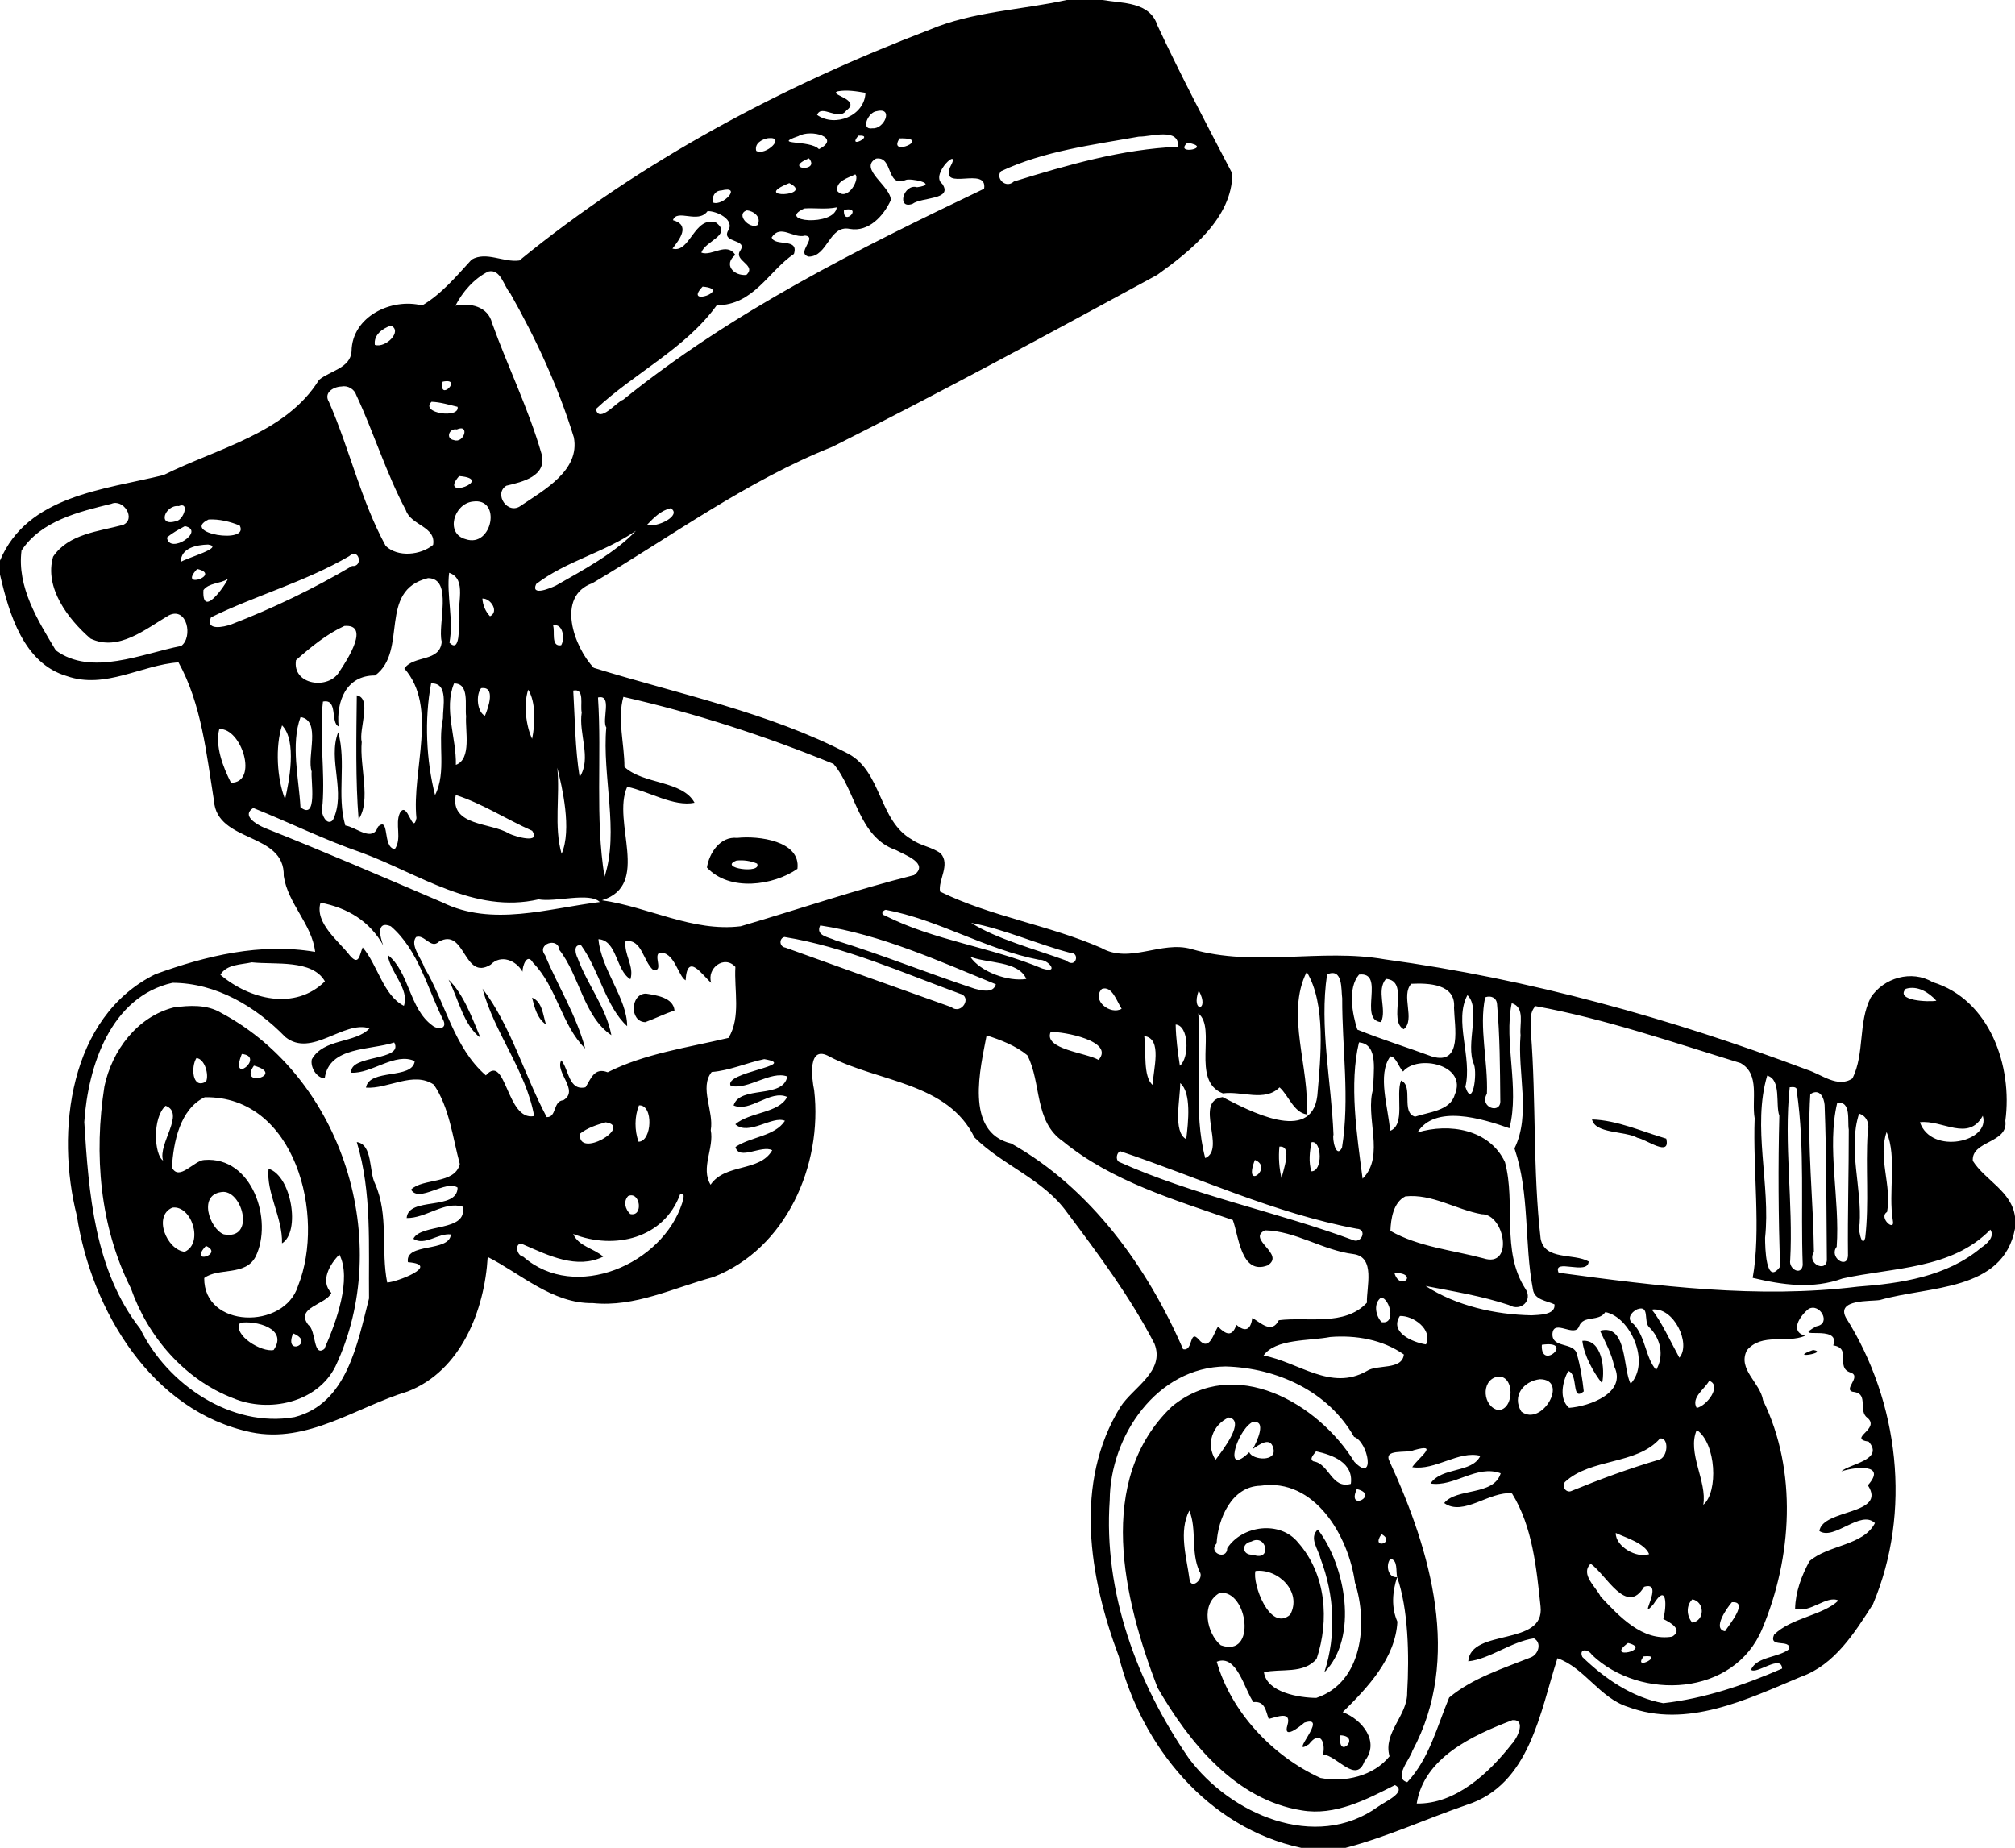 <svg xmlns="http://www.w3.org/2000/svg" height="1092" width="893pt" viewBox="0 0 893 819"><path d="M472.74 0h15.87c8.83 1.55 20.91.67 24.33 11.25 10.38 22.26 21.86 44.01 33.21 65.72-.08 19.63-18.48 34.23-33.33 44.88-47.67 25.88-95.4 51.8-143.84 76.14-38.15 15.21-71.32 39.67-106.4 60.47-16.45 5.86-8.06 28.55.57 37.53 37.74 11.73 77.31 19.61 112.75 38.05 14.94 7.97 13.5 29.69 28.15 38.01 3.9 2.84 8.99 3.3 12.82 6.18 4.47 4.94-1.26 12.01-.25 16.94 22.62 11.1 48.23 14.84 71.36 24.93 12.79 7.27 26.63-3.33 40.05.53 28.06 8.19 57.34-.45 85.73 4.57 64.07 8.7 126.7 26.22 187.14 48.93 6.36 2 13.58 8.28 20.08 3.81 5.48-11.1 2.42-24.59 8.05-35.76 5.75-8.83 18.18-12.45 27.46-6.89 25.34 7.73 35.53 37.29 32.22 61.49 1.45 10.01-15.13 8.67-14.41 17.73 5.48 8.65 17.21 13.46 18.7 24.74v5.29c-5.35 28.01-38.16 25.35-59.91 31.65-4.02.67-19.38-.49-15.05 7.78 23.58 37.33 29.28 86.15 12 127.06-8.12 12.61-16.98 26.88-31.88 32.13-23.97 10.03-50.57 23.13-76.73 13.35-12.47-3.96-19.23-17.38-31.21-21.56-7.72 23.82-12.2 56.04-40.25 65.01-17.96 6.18-35.34 14.22-53.72 19.04h-19.52c-41.51-8.89-70.83-45.01-80.9-84.85-13.16-35.05-20.04-77 .71-110.59 5.56-8.63 19.92-15.76 15.08-28.02-10.75-20.74-24.82-39.66-38.83-58.31-10.53-14.64-28.41-20.7-40.93-33.11-11.94-24.44-42.6-24.53-64.18-35.79-9.91-5.7-7.96 9.63-6.86 14.91 3.82 33.17-12.41 70.27-44.78 82.81-17.5 4.7-34.71 13.43-53.29 11.5-17.89.34-32.24-13.23-46.61-20.45-1.39 23.6-11.83 50.49-35.45 59.61-22.73 6.9-44.37 23.19-69.33 18.1-44.18-9.23-70.82-54.1-77.28-95.9-9.51-37.3-3.42-88.26 34.76-107.13 22.55-8.23 46.68-14.01 70.82-9.9-1.36-12.23-12.1-21.32-13.92-33.64.58-19.55-29.53-14.5-30.91-33.31-3.32-20.67-5.49-42.88-15.73-61.37-16.21 1.08-32.41 12.05-49.44 6.1C10.44 294.05 4.04 272.02 0 254.67v-6.21c12.14-28.87 46.08-31.4 72.49-37.9 23.83-11.92 54.25-18.51 68.89-42.18 4.79-4.04 13.92-5.15 14.42-12.68.19-15.4 17.68-23.78 31.29-20.31 8.66-5.1 15.21-13.03 21.93-20.34 6.52-3.78 14.11 1.38 21.14.41 54.1-44.26 116.8-77.43 181.93-102.33C431.17 5.05 452.6 4.45 472.74 0M371.31 40.47c-4.63 1.43 10.65 3.52 3.82 8.45-3.52 5.06-11.04-3-13.02 2.02 7.96 5.63 21.05.44 21.45-9.8-4.03-.68-8.2-1.4-12.25-.67m17.26 8.81c-3.73.26-7.47 8.49-1.88 7.59 5.18.44 9.5-9.47 1.88-7.59m-34.79 11.07c-12.13 4.19 5.2 1.48 9.14 5.76 10.09-5.09-3.37-9.07-9.14-5.76m26.62-.21c-5.36 6.43 7.92-.55 0 0m124.34.42c-20.64 3.71-41.9 6.31-61.09 15.31-2.68 2.88 1.97 7.99 5.69 4.57 23.67-7.3 47.8-14.33 72.72-15.39.71-8.77-12.34-4.32-17.32-4.49m-164.38.7c-2.73.47-6.06 2.31-5.23 5.59 3.99 2.51 13.53-6.47 5.23-5.59m58.31.08c-5.75 8.82 15.26-.36 0 0m127.57 1.91c-6.42 5.87 12.15 2.13 0 0M358.5 70.17c-11.97 4.97 5.32 6.27 0 0m29.74.12c-7.93 4.43 6.58 12.26 6.56 18.4-3.21 7.01-9.78 14.24-18.18 12.76-9.19-1.89-9.7 12.3-18.23 12.29-5.91-1.53 4.21-8.75-1.6-9.31-5.35 1.42-10.81-5.28-14.81.79 1.35 4.27 12.25-.03 9.87 7.33-11.38 7.74-17.74 22.62-34.22 22.77-13.93 19.25-36.22 29.8-53.56 45.99 1.46 6.65 9.37-3.42 12.1-4.14 48.35-39.09 104.25-66.88 159.97-93.52 1.62-10.33-19.63 1.55-15.07-9.59 5.43-9.92-9.21 3.14-3.48 7.43 4.92 7.19-9.07 5.78-13.19 8.86-7.24 2.61-3.96-9.13 2.02-7.36 10.17-1.42-3.25-4.26-5.11-3.18-8.76 3.48-5.32-10.71-13.07-9.52m-9.2 7c-2.99 1.52-8.95 2.98-7.89 7.46 4.45 4.82 10.13-5.51 7.89-7.46m-29.25 3.88c-17.85 7.09 11.73 5.87 0 0m-30.13 3.25c-2.88.08-4.29 2.77-3.63 5.36 4.37 1.73 13.14-7.75 3.63-5.36m36.81 7.98c-12.93 5.87 13.41 8.11 14.36-.49-4.76 1-9.58.18-14.36.49m-42.9 1.19c-4.18 5.79-13.54-1.24-15.33 3.99 7.86 2.19 3 8.44-.22 12.61 7.83 2.25 9.63-14.65 19.28-11.55 7.45 5.59-4.97 8.15-6.46 13.34 4.79 1.73 11.17-4.92 15.03 1-5.4 4.25-.74 9.38 4.9 8.87 4.81-4.46-5.9-6.3-2.68-10.81 3.38-5.19-8.05-3.24-5.55-8.57 3.58-5.09-5.08-9.05-8.97-8.88m17.46-.36c-5.17 1.58.94 8.42 4.66 6.55 2-3.59-1.77-6.28-4.66-6.55m43-.21c-.55 7.86 8.91-1.75 0 0M216.4 120.35c-6.3 3.08-11.5 9.12-14.56 15.14 6.6-1.41 14.41.36 16.22 7.64 6.98 19.48 16.23 38.15 21.95 58.07 2.57 9.95-8.63 12.4-15.62 14.08-5.78 3.58.68 13.3 6.55 8.78 10.3-6.96 26.15-15.61 23.38-30.2-6.88-22.32-16.73-43.64-28.23-63.92-2.8-3.06-4.16-10.92-9.69-9.59m94.99 6.68c-9.02 9.43 13.69 1.22 0 0M173.2 144.32c-3.79 1.3-7.68 4.14-7.07 8.55 4.98 1.56 12.44-6.3 7.07-8.55m22.97 24.85c-1.97 9.38 9.38-1.97 0 0m-44.87 2.13c-3.67.15-7.99 2.81-5.5 6.87 9.17 20.95 14.13 43.62 25.14 63.8 5.39 5.16 15.54 4.09 21.01-.48 1.4-8.2-9.91-8.61-12.1-15.4-8.7-16.34-14.11-34.19-21.93-50.93-.85-2.73-3.86-4.46-6.62-3.86m39.95 6.77c-5.33 5.09 12.69 7.62 11.54 2.24-3.81-.9-7.6-2.1-11.54-2.24m11.19 12.26c-3.4-.69-5.08 4.13-1.32 4.7 4.52 1.74 7.26-7.32 1.32-4.7m1.04 20.67c-9.65 11.16 16.53 1.33 0 0m6.01 11.3c-8.39.98-12.28 14.23-3.13 16.66 11.84 4.06 16.13-18.59 3.13-16.66m-160.16 1c-14.42 3.55-31.11 7.51-39.79 20.7-2.05 16.21 7.22 30.95 15.18 44.23 15.77 11.7 38.46 1.37 55.58-1.93 5.31-3.85 2.66-17.5-5.42-13.6-10.22 5.95-22.31 16.26-34.75 10.33-9.86-8.51-20.61-22.53-16.59-36.32 6.84-10.13 20.23-11.17 31.02-14.07 5.88-2.64.17-11.71-5.23-9.34m29.88 1.01c-6.02-.75-9.91 9.5-.94 6.59 3.1-.57 5.89-8.68.94-6.59m218.03.95c-4.33.96-7.51 4.22-10.46 7.31 4.22 1.52 15.67-4.15 10.46-7.31m-204.81 4.99c-12.76 6.08 18.42 11.2 13.8 2.68-4.33-1.78-9.11-2.94-13.8-2.68m-10.49 2.94c-2.74 1.5-5.58 2.97-7.94 5.06 1.03 7.85 17.32-3.03 7.94-5.06m199.91 2.03c-13.85 9.64-30.84 13.37-44.24 23.63-2.58 5.7 6.76 1.64 8.75.68 12.17-6.95 26.22-14.42 35.49-24.31m-189.64 6.13c-4.97.15-12.09 1.42-12.1 7.73 2.31-1.74 19.76-6.51 12.1-7.73m62.48 5.18c-19.39 11.33-42.04 17.63-61.19 27.09-2.65 6.02 5.59 4.39 9.09 3.08 18.47-7.14 36.41-15.77 53.46-25.85 5.03.55 3.11-8.36-1.36-4.32m-67.3 5.65c-8.88 9.49 11.3 2.56 0 0m111.66 1.69c-1.23 9.97 2.04 20.68.14 30.98 4.93 5 3.98-7.47 4.43-10.03-1.37-6.69 3.63-18.16-4.57-20.95m-98.23 2.8c-3.32 2.1-8.27 1.63-10.67 4.88-.75 14.33 12-5.86 10.67-4.88m88.88-.44c-22.52 5.52-8.57 32.16-23.47 43.15-12.9-.07-17.27 11.61-16.16 22.59-3.74-1.67-.12-12.42-6.95-11.02-1.73 14.87.98 30.49-.18 45.64-1.54 1.95 1.33 10.24 4.56 6.91 6.09-12.25-2.38-26.68 2.38-38.96 3.74 13.41-.75 27.97 3.15 41.33 4.62.57 12.02 7.7 14.48.55 5.37-4.81 1.8 9.17 7.46 9.92 3.31-4.75-.04-11.01 2.24-16 3.37-6.02 5.68 10.19 7.35 2.29-2.17-21.28 9.75-49.15-5.35-66.35 4.21-6.03 15.78-2.69 16.55-11.85-1.95-7.59 5.17-28.1-6.06-28.2m24.08 9.05c.19 2.92 1.35 5.73 3.38 7.85 4.14-1.97.36-8.04-3.38-7.85m-61.16 12.16c-7.92 3.62-14.94 9.42-21.43 15.13-1.83 11.09 14.62 13.41 19.33 4.93 3.61-5.36 13.58-20.96 2.1-20.06m92.48-.18c.97 2.41-1.12 9.56 3.59 8.72 1.8-2.9.76-9.99-3.59-8.72m-54.04 25.64c-3.04 15.97-2.15 34.31 1.75 49.49 5.21-10.31 1.06-22.92 3.5-33.99-.14-4.75 2.66-15.89-5.25-15.5m10.16.03c-4.67 11.24 1.13 24.29.81 36.07 7.09-2.57 4.08-15.18 4.53-21.56-.6-4.77 1.63-14.66-5.34-14.51m12 2.08c-2.44 3.04-1.74 10.59 1.69 12.22 1.51-3.5 4.89-13.2-1.69-12.22m20.87.67c-2.22 6.61-.9 16.28 1.73 21.78 1.42-6.87 1.65-16.36-1.73-21.78m19.96.39c.76 12.78.81 25.66 2.83 38.33 5.45-8.27-.58-19.28.93-28.63-.79-3.07 1.48-10.85-3.76-9.7m10.97 3.06c1.73 26.41-1.33 53.23 2.88 79.46 6.62-19.89-1.13-44.74.8-66.19-2.15-3.21 2.9-14.78-3.68-13.27m11.25-.27c-2.78 9.9.48 20.88.47 31.03 8.23 7.81 25.65 5.93 31.06 15.89-9.24 1.9-20.08-5.01-29.84-7.06-7 15.57 10.75 43.48-11.17 50.29 20.6 2.95 40.18 14.12 61.45 11.52 25.61-7.5 51.01-16.2 76.84-22.67 6.96-5.18-4.24-9-7.95-11.07-16.86-5.85-17.71-26.41-27.75-38.23-30.1-12.32-61.4-22.52-93.11-29.7m-143.08 8.96c-4.43 12.11-.74 27.26-.03 39.96 7.69 6.09 4.54-11.95 4.96-15.83-2.23-6.53 4.38-22.7-4.93-24.13M125 321.5c-3.09 9.49-2.25 23.66 1.33 32.74 1.74-7.58 5.42-25.82-1.33-32.74m-27.82 1.63c-1.91 7.48 1.59 16.75 5.19 23.8 12.28.02 4.79-24.36-5.19-23.8m149.8 17.12c1.29 12.61-1.59 25.9 1.91 38.18 4.66-10.79.23-29.6-1.91-38.18m-45 12.1c-2.61 13.94 15.77 12.15 23.6 17.1 3 1.42 14.29 4.67 10.28-1.23-11.4-5.05-22.17-12.1-33.88-15.87m-89.75 5.76c-5.35 3.38 1.46 7.27 4.93 8.79 26.5 10.5 52.65 21.86 78.87 33.04 22.02 10.89 46.79 2.68 69.81-.15-4.64-4.51-19.63.19-27.15-1.18-28.47 6.56-53.12-11.4-78.55-20.75-16.36-5.61-31.94-13.37-47.91-19.75m29.81 41.97c-2.66 9.1 8.09 16.95 13.15 23.58 3.98 4.49 4.12-.54 5.54-3.75 6.69 7.79 9.1 21.26 18.27 25.9 2.57-7.49-6.01-14.7-7.2-22.61 9.69 7.61 9.46 23.78 19.8 31.3 2.17 1.84 6.55 1.79 5-2.06-7.16-14.14-11.1-31.37-23.39-41.9-6.62-2.79-4.81 4.91-3.32 8.58-5.9-10.76-15.88-16.8-27.85-19.04m250.49 3.16c-1.4.34-2.33 2-.45 2.5 22.01 11.19 47.17 13.97 69.84 23.52 8.06 2.52 2.43-4.27-1.37-3.85-23.59-4.58-44.59-17.77-68.02-22.17m37.86 5.79c11.32 7.18 28.25 11.63 42.03 16.67 4.54 3.82 6.18-3.47 2.23-3.29-14.92-3.88-29.18-10.49-44.26-13.38m-66.89 1.14c-2.27 4.6 3.86 5.16 6.82 6.62 20.79 6.45 41 14.6 61.66 21.43 3.16.79 8.18 2.14 9.37-1.96-25.21-10.34-51.01-22.05-77.85-26.09m-179.1 5.15c-2.82 3.56 2.37 9.45 3.72 13.58 9.39 15.69 12.97 35.38 27.21 47.73 9.02-10.27 9.06 20.48 21.4 18.02-3.57-20.03-17.66-36.89-22.88-56.47 12.68 16.68 18.53 38.39 28.45 56.95 4.52.12 2.66-7.11 7.39-7.51 7.18-4.33-3.88-12.39-.94-17.68 3.39 4.08 3.3 13.7 10.74 11.95 2.44-3.8 3.87-8.94 9.83-6.65 16.52-8.34 35.62-10.94 53.55-15.23 5.59-9.26 2.42-21.24 3.04-31.46-4.9-5.48-12.83.62-10.71 7.06-3.83-3.22-10.63-13.93-11.35-1.11-3.3-1.78-5-13.02-11.65-12.2-2.65 1.4 2.12 8.55-2.79 7.54-4.42-3.88-4.91-13.75-12.17-12.7-.83 5.86 3.97 11.17 2.14 16.87-6.57-4.05-5.85-17.21-14.16-17.76 1.16 13.38 12.75 26.34 12.72 38.56-9.29-8.38-12.47-24.87-20.38-35.81-3.61-.66-2.55 3.84-1.53 5.74 4.25 11.64 12.6 21.75 14.92 34.07-12.28-8.24-14.05-26.34-23.12-37.88-.39-5.7-10.19-2.6-6.27 2.41 5.73 13.83 13.94 26.75 17.78 41.39-10.44-10.31-12.56-27.28-23.13-38.05-2.65-4.63-4.73 1.63-4.64 4-2.81-4.97-9.48-7.87-14.12-3.13-12.06 7.42-11.18-16.71-22.92-10.2-3.55 3.54-6.44-3.46-10.13-2.03m163.25-.03c-2.52.63-2.24 4.33.34 4.68 24.52 8.81 49.07 17.7 73.62 26.4 4.5 3.6 9.35-4.5 3.89-5.91-25.52-9.36-51.24-20.86-77.85-25.17m82.31 8.7c4.54 6.83 16.95 11.19 24.88 9.9-3.56-8.2-17.53-6.79-24.88-9.9m-318.35 2.53c-4.78 1.09-11.14.79-13.94 5.51 12.97 11.01 33.1 16.01 46.33 2.93-5.56-9.87-22.27-7.31-32.39-8.44m467.51 4.25c-9.55 18.77 1.59 42.97-.09 63.15-5.81-1.03-7.9-8.36-11.96-11.98-6.54 6.57-16.79 1.5-25.1 2.67-14.4-5.55-2.56-28.95-10.92-35.45 1.75 21.19-2.35 43.42 3.09 64.14 9.41-4.05-5.28-25.18 7.69-27.05 11.21 5.76 39.31 21.03 41.98-.56 1.51-17.35 3.92-40.54-4.69-54.92m9.02 1.08c-3.49 23.2 1.91 47.54 2.84 71.09-.62 1.59 1.08 10.87 3.76 5.78 3.53-21.88.03-44.22.1-66.27-.54-3.68.44-13.67-6.7-10.6m14.17.09c-5.2 6.07-2.96 17.61-.75 24.41 10.72 4.34 22.18 7.9 33.17 11.95 13.56 3.91 9.85-13.43 9.66-21.57.98-10.73-11.44-11.05-18.93-10.69-4.78 5.1 1.93 15.98-3.36 20.13-7.18-3.81 2.86-21.49-7.88-22.32-4.41 5.34.5 13.22-2.14 19.18-10.28-.89 2.15-22.47-9.77-21.09m-525.83 3.65c-27.39 6.15-37.45 36.86-39.12 61.72 1.97 31.44 4.49 65.76 24.77 91.59 11.98 24.66 40.4 44.1 68.39 39.19 23.29-5.95 27.89-32.72 33.03-52.6-.26-23.17 1.37-46.86-5.43-69.3 7.19 1.03 5.34 13.17 8.12 18.47 6.13 13.9 2.53 29.59 5.36 43.76 3.87-.02 24.26-7.78 9.19-9.01-1.39-8.77 18.42-4.25 19.04-12.29-5.71-.66-11.5 5.23-16.63 1.95 3.29-6.91 24.43-2.91 21.79-14.29-8.15-2.45-16.2 5.21-24.76 5.07.71-9.66 22.43-3.07 22.58-13.48-5.13-3.65-17.14 6.95-20.63.88 5.19-5.18 19.46-2.25 21.6-11.36-3.2-11.79-4.52-24.84-11.49-35.15-9.07-6.14-20.24 2-30.09 1.32 1.46-8.62 20.6-3.47 21.61-11.75-8.6-4.09-19.12 5.68-28.12 5.11-1-8.04 23.45-5.08 19.03-13.38-10.3 3.5-28.97 1.62-30.81 15.91-3.66-.22-6.44-4.94-5.72-8.42 5.26-9.43 19.3-7 25.58-13.75-11.4-3.74-25.63 13.19-37.28 3.87-13.14-13.53-30.71-23.98-50.01-24.06m411.84 2.71c-4.75 5.07 3.81 11.73 8.76 8.8-2.15-3.28-4.21-10.32-8.76-8.8m356.27-.04c-4.77 5.26 10 5.93 13.57 5.29-3.36-3.73-8.36-6.89-13.57-5.29m-313.33.77c-3.72 10.07 5.2 9.36 0 0m119.08 2.02c-6.13 11.37 2.23 27.55-.92 40.65 3.22 9.79 5.37-5.83 3.8-9.94-3.93-9.06 3.28-24.59-2.88-30.71m7.86.97c-2.83 13.29 1.34 28.63.77 42.74-3.62 6.17 6.48 9.36 5.93 2.84-.14-14.19-.17-28.49-1.45-42.65-.27-2.84-2.78-3.82-5.25-2.93m11.76 2.61c-3.56 17.52 3.59 37.31-1 55.43-12.3-4.36-32.97-10.64-40.8 1.88 14.15-4.31 31.97-1.42 38.81 13.13 4.93 18.3-1.79 39.29 9.02 56.1 3.51 5.15-1.98 10.34-7.25 7.24-12.03-4.02-24.52-6.02-36.94-8.44 13.65 8.81 30.73 12.68 46.96 13 2.96-.24 10.69 0 10.16-4.85-3.48-1.65-8.9-1.94-9.56-6.67-3.94-20.69-1.31-42.29-8.18-62.46 7.37-14.98 1.25-33.39 2.7-50.25-.55-4.6 2.13-12.3-3.92-14.11m10.54 1.3c-3.05 3.06-1.95 8.02-2.02 11.83 2.35 30.39.8 60.96 4.29 91.24 1.83 9.76 14.58 6.34 21.29 10.1-.22 6.44-16.18-1.75-13.32 4.99 43.71 5.94 88.39 11.59 132.51 6.18 19.13-1.41 39.6-4.48 54.77-17.28 2.37-1.56 6.21-4.77 4.06-8-17.17 17.65-43.08 16.71-65.45 21.64-13.28 4.83-26.7 2.87-39.88-.27 3.77-20.74.03-47.83.88-70.73-1.46-8.18 2.51-19.55-6.25-24.46-30.01-9.19-60.01-19.61-90.88-25.24m-159.47 8.16c.1 6.12.94 12.22 1.86 18.27 4.37-3.56 3.96-17.92-1.86-18.27m-55.43 3.31c-3.16 7.67 15.64 9.1 21.25 12.36 7.34-8.3-15.64-12.65-21.25-12.36m-28.36 1.51c-2.6 13.99-10.13 42.91 10.94 47.91 35.22 19.87 60.25 54.68 76.12 91.15 4.61 1.19 2.64-9.2 6.97-4.28 4.77 5.63 6.52-2.77 8.54-5.71 3.49 3.57 6.32 4.69 8.12-.81 4.16 3.5 6.36 2.11 7.08-3.06 3.94 2.35 8.62 7.17 11.74 1.03 12.65-1.61 29.17 2.83 39.04-7.77-.26-6.85 3.96-20.21-5.95-21.54-13.56-1.65-25.57-10.23-39.2-10.54-8.33 3.98 9.26 10.53 1.12 15.56-11.83 4.48-12.77-13.22-15.41-20.11-25.95-9.01-53.62-17.17-75.22-34.84-12.95-8.88-9.45-25.87-15.84-38.19-5.12-4.24-11.78-6.8-18.05-8.8m69.85.29c.98 6.72-.64 17.95 3.75 21.68.14-6.67 4.55-20.61-3.75-21.68m95.18 2.81c-4.4 18.42-.94 40.87 1.6 60.39 10.26-10.15.77-27.58 4.77-40.06-.27-6.45 2.69-19.61-6.37-20.33m13.92 6.19c-6.02 8.03-.82 23.04-.15 33.02 6.98-2.73 2.39-15.95 4.87-22.32 5.7 2.46-.21 14.13 6.2 16.02 5.89-2.02 15.57-2.58 17.57-9.64 5.92-13.38-16.44-18.11-22.87-10.37-1.99-1.93-3.09-6.57-5.62-6.71m-277.49 1.22c-7.85 1.65-15.22 5.06-23.3 5.7-5.58 6.94 1.09 17.41-.41 25.78 1.58 7.97-4.61 16.77-.08 24.19 6.52-9.58 21.79-5.55 27.32-15.28-4.6-2.52-14.77 4.77-16.28-1.45 6.78-4.6 17.37-4.66 21.92-11.6-5.55-2.44-16.09 6.86-21.99 1.54 6.31-5.48 19.37-4.88 22.97-12.13-7.51-3.36-16.46 7.05-23.74 3.77 2.85-9.06 22.03-2.73 23.8-12.85-7.41-2.67-17.23 6-25.07 4.21-3.51-6.18 31.06-9.12 14.86-11.88m444.49 7.29c-6.74 22.66 1.6 48.36-.94 71.9.01 4.21.32 21.52 6.62 12.84-.7-22.28-.88-44.64-.3-66.96-1.82-5.01 1.02-15.94-5.38-17.78m-260.14 3.33c-.01 7.21-3.34 21.63 2.66 24.86.92-7.56 2.37-20.61-2.66-24.86m270.11 1.84c-2.66 24.95 1.62 51.23.22 76.73-.69 3.75 4.89 7.03 5.56 2.11-.96-25.7 1.03-51.45-2.62-76.94.37-2.23-1.59-2.04-3.16-1.9m9.12 3.08c-1.47 22.99 1.36 46.75 1.62 69.97-3.34 4.99 5.28 9.14 5.73 3.69-.24-22.94-.12-45.95-1-68.91-.25-2.97-2.02-7.61-6.35-4.75m11.92 3.92c-4.7 19.73 1.31 42.66-.21 63.71-3.55 4.49 4.45 10.07 5 4.14-.2-18.69.39-37.4.35-56.08-.7-3.65 1.24-12.86-5.14-11.77m-531.02 1.03c-2.02 5.01-1.99 11.11-.19 16.11 6.02-.03 6.76-16.55.19-16.11m540.73 3.68c-5.07 15.55 1.38 32.9.21 49.1-1.02.18.99 11.35 2.51 5.94 1.79-15.42.1-31.09 1.08-46.6.96-3.49-.17-7.43-3.8-8.44m54.81.94c-6.44 11.68-17.86 1.69-27.86 2.86 5.1 14.75 31.5 8.58 27.86-2.86m-610.27 2.89c-3.98 1.11-8.08 2.45-11.38 5.03-1.26 11.56 23.61-3.2 11.38-5.03m567.66 4.33c-3.97 11.36 2.37 23.61.2 35.41-3.98 2.46 3.55 9 2.58 3.95-2.15-12.85 1.92-28.05-2.78-39.36m-254.86 4.51c-.86 4.21-1.34 8.69-.09 12.88 5.17.15 4.69-13.88.09-12.88M567 508.21c-.45 4.69-.13 9.49.97 14.1.43-3.04 5.14-14.73-.97-14.1m-70.6 2.01c-1.61.77-2.05 3.79-.55 4.71 33.56 15.09 69.88 22.06 104.27 34.86 3.56.93 5.69-5.05 1.13-5.2-36.36-6.8-70.34-22.82-104.85-34.37m59.73 3.88c-5.45 14.18 8.49 3.41 0 0m-254.7 15.14c-7.17 19.66-29.08 24.87-47.42 17.67 2.53 5.63 9.18 6.3 13.3 10.05-11.65 5.74-24.2-.52-35.03-5.22-4.28-2.25-3.87 4.61-.34 5.29 23.02 20.11 61.66 3.3 70.39-23.85.21-1.4 1.77-4.63-.9-3.94m-23.06.85c-2.23 2.44-1.29 5.89.94 7.97 5.97 1.39 4.42-10.35-.94-7.97m344.44.16c-5.31 2.66-6.4 9.84-6.62 15.29 12.49 7.12 27.48 8.49 41.21 12.16 13.63 4.48 9.52-19.67-.76-19.55-11.4-2.05-22.01-9.16-33.83-7.9m-4.85 33.9c2.5 8.56 11.21-.01 0 0m-5.82 10.91c-3.58 2.48-2.53 8.09.15 10.92 6.55 1.16 3.69-10.34-.15-10.92m113.39 5.23c-2.71 1.32-4.91 4.38-1.51 6.61 5.31 5.7 5.16 14.82 9.95 20.26 3.66-6.22 2.01-14.06-3.18-19-2.52-2.52.51-9.97-5.26-7.87m6.45.16c3.69 4.04 8.83 15.05 12.27 21.29 5.36-6.14-2.55-22.82-12.27-21.29m69.55-.33c-3.78 3.03-8.58 9.95-1.55 11.92-8.27 3.53-19.14-1.49-25.81 6.44-4.23 8.46 5.92 14.22 7.17 22.16 15.3 31.29 12.92 69.66-.38 101.29-12.42 29.91-53.92 32.05-75.46 11.51-1.64-2.66-5.95-2.89-4.24.95 9.91 9.58 22 17.92 35.83 20.49 18.3-2.05 35.91-8.03 52.71-15.36-.38-6.54-11.34 2.81-13.81.53 2.62-5.96 12.27-5.3 16.98-9.19.64-4.69-9.33-.19-6.75-6.34 7.59-7.56 21.52-8.47 28.54-15.16-5.29-2.5-12.51 5.81-19.21 3.62.16-7.38 2.85-14.63 6.36-21.05 8.27-7.29 23.9-6.82 29.02-16.89-6.34-6.09-18.02 7.86-24.62 3.54 1.39-9.91 30.18-7.01 21.48-20.29 8.47-9.54-5.06-8.31-11.72-6.18 3.39-3.27 19.22-5.05 12.08-13.15-9.41-1.43 5.24-5.52-.48-10.51-4.28-2.92.4-10.35-5.6-11.46-6.46-.47 3.51-6.9-1.97-8.67-6.93-2.26.85-10.72-7.65-12.03 3.62-9.88-19.51-1.85-7.45-8.47 6.77-1.1 1.57-10.49-3.47-7.7m-90.08 1.42c-3.02 4.5-9.76 1.15-11.66 6.34-1.92 5.15-11.1-3.42-11.77 3.09-.53 6.86 9.66 3.58 10.85 9.31 1.56 5.34 2.41 10.88 3.02 16.4-5.68 4.79-2.18-7.69-6.9-9.05-2.56 4.79-4.17 12.46.4 16.34 9-.67 25.7-6.63 20-18.36-1.11-5.63-3.93-10.66-6.3-15.81 12.14-3.36 10.12 17.45 13.59 23.46 8.88-9.56-.21-29.68-11.23-31.72m-91.06 1.71c-4.68 7.11 5.4 11.65 11.56 12.61 3.12-6.67-5.73-12.87-11.56-12.61m-30.84 9.31c-9.32 1.81-24.32.72-29.57 8.23 15.39 2.8 29.75 15.95 45.73 6.87 4.58-3.12 15.63-.22 16.45-7.34-9.44-6.62-21.3-8.66-32.61-7.76m93.76 3.46c-.7 11.87 14.98-2.21 0 0m-140.11 9.6c-30.44.3-51.2 30.74-51.4 59.27-2.85 40.68 12.12 81.13 34.99 114.31 18.39 24.86 56.26 41.52 83.9 21.55 2.59-1.99 13.26-6.56 7.52-9.59-12.64 6.4-26.56 13.76-41.38 11.2-29.35-4.7-49.85-30.15-63.86-54.38-15-39.09-27.81-91.91 6.4-124.61 27.82-22.85 64.72-1.56 80.85 24.5 9.44 9.84 6.25-8.81-.13-11.03-11.53-20.32-34.19-30.54-56.89-31.22m120.15 4.59c-7.23 1.77-6.15 13.39.7 14.77 7.29-.26 7.3-16.24-.7-14.77m19.11 1.06c-7.17.81-12.53 7.35-8.24 14.36 9.11 6.95 21.28-14.24 8.24-14.36m75 .7c-1.81 3.56-8.19 7.41-5.52 12.06 4.67-1.06 11.24-10.03 5.52-12.06m-212.91 16.26c-7.19 3.28-10.32 11.86-5.85 18.77 3.21-4.31 13.5-17.5 5.85-18.77m10.16 2.23c-6.98 4.46-12.52 24.39-1.07 13.17 1.35 3.55 12.59 4.44 10.62-1.92-1.35-5.2-6.46-1.28-9.1.54 1.67-2.79 6.84-13.65-.45-11.79m197.25 3.31c-4.41 10.1 4.67 22.72 2.9 33.17 6.73-5.64 5.75-27.31-2.9-33.17m-16.3 3.8c-10.32 11.75-30.57 8.58-42.08 19.24-1.78 1.97.59 5.22 3.04 3.92 12.57-5.13 25.31-9.87 38.33-13.69 4.4-.85 4.81-10.21.71-9.47m-108.99 5.13c-3.5 1.6-14.08-.9-10.7 5.33 18.13 39.43 31.96 87.15 9.98 127.95-1.02 3.6-8.68 12.16-2.29 13.9 9.81-10.52 13.19-24.65 18.57-37.51 10.33-8.62 23.8-12.86 36.25-17.83 3.29-1.32 4.95-6.42 1.32-8.42-10.15 1.5-19.8 9.29-29.11 10.18 1.15-14.79 34.1-6.39 32.04-24.36-1.8-16.95-3.55-35.39-12.64-50.02-9.8-1.26-21.57 10.39-30.07 4.24 5.55-6.84 21.94-3.05 25.05-13.18-10.61-4.01-20.59 6.2-31.12 4.52 5.11-7.47 18.37-4.5 22.11-12.27-9.68-2.47-20.05 6.7-30.2 5.01 2.89-4.33 12.23-10.74.81-7.54m-43.42.54c-.82 1.2-3.28 3.38-1.17 4.43 7.1 1.02 8.01 12.42 16.58 10 1.3-9.49-8.24-12.86-15.41-14.43m-24.59 15.25c-12.82.25-18.87 14.56-19.5 25.56-3.96 4.23 4.65 7.64 4.72 2.13 6.67-10.22 23.53-12.38 31.46-2.44 12.39 14.07 13.85 34.33 8.16 51.45-5.75 6.91-15.87 4.19-23.35 5.96 1.22 8.93 15.56 11.33 23.2 11.38 20.64-6.91 22.93-33.27 17.13-51.13-2.81-20.56-17.84-46.5-41.82-42.91m42.65 1.48c-4.74 10.28 10.4 2.57 0 0m-74.25 9.55c-4.77 9.29-1.23 20.51.09 30.32.57 5.2 6.8-.23 4.43-3.37-3.97-8.54-1.07-18.89-4.52-26.95m189 9.9c-.16 6.05 9.42 11.39 14.79 9.39-2.04-4.95-10.32-7.23-14.79-9.39m-103.82.52c-5.08 7.22 6.73 3.77 0 0m-57.68 3.29c-4.6.81-4.16 6.15.66 5.81 8.7 3.33 6.14-9.53-.66-5.81m61.58 7.7c-2.15 2.73-1.01 8.49 3.03 8.07-.62-2.6.42-7.79-3.03-8.07m88.81 2.12c-4.87 4.65 2.56 10.51 4.41 14.58 8.21 8.72 18.53 19.97 31.71 17.74 5.04-3.05-.96-6.39-3.94-7.8 1.51-5.39 1.79-16.47-4.35-6.59-7.59 8.68 5.48-10.65-4.17-7.7-7.76 13.03-16.65-5.26-23.66-10.23m-148.56 3.22c-1.51 5.45 6.33 27.26 15.39 19.36 5.43-10.01-5.26-20.55-15.39-19.36m62.78 2.73c-2.11 6.44-2.66 13.42.12 19.74-.86 16.16-13.14 29.18-24.23 40.1 8.63 3.24 16.66 13.16 9.63 21.81-3.69 10.14-12.09-2.53-18.36-3.07 1.18-5.06-1.15-11.15-6.25-4.52-9.66 6.29 9.45-13.36-2.02-9.56-2.19 1.89-9.5 7.71-7.51 1.15 1.99-6.6-4.7-3.62-8.3-2.8-1.28-3.4-1.54-8.02-6.73-7.46-3.9-5.02-7.22-21.53-16.29-17.9 6.32 22.22 24.67 41.83 45.96 51.52 10.68 2.12 23.53-.81 30.61-9.6-2.99-10.47 8.02-18.01 7.81-28.24.99-16.62.48-37.12-4.44-51.17m-78.6 6.97c-8.66 4.79-5.74 18.06.45 23.22 16.09 5.81 12.01-24.71-.45-23.22m209.44 2.86c-2.86 2.75-2.58 7.42-.05 10.32 5.68-.89 5.57-9.23.05-10.32m17.52 1.29c-2.36 2.71-8.75 11.89-3.04 12.85 1.62-2.62 10.78-13.44 3.04-12.85M721.5 728.2c-10.7 7.88 11.37 2.88 0 0m6.89 5.94c-5.13 6.94 10-1.12 0 0m-58.11 28.25c-17.99 6.84-39.23 16.78-42.43 36.96 17.13.32 31.92-13.35 42.16-26.43 2.35-2.33 6.57-10.97.27-10.53m-76.22 6.72c-1.59 11.43 9.51.46 0 0z"/><path d="M158.12 308.17c6.93 1.35.77 15.03 2.19 20.76-1.01 10.72 4.24 25.89-1.38 34.17-1.4-16.74-1.01-36.88-.81-54.93zM326.7 371.37c9.41-1.05 28.27 1.32 26.7 13.71-10.65 7.44-30.1 10.21-40.1-.58.99-6.41 5.86-13.92 13.4-13.13m-.3 10.04c-8.52 3.28 11.5 6.12 9.12 1.34-2.86-1.23-6.04-1.66-9.12-1.34zM198.79 434.19c6.66 6.34 10.45 17.03 14.15 25.77-7.49-5.49-9.83-17.43-14.15-25.77zM286.27 440.38c4.63.72 12.1 1.71 12.66 7.48-4.43 1.48-8.6 3.56-12.97 5.17-7.06-.21-6.62-12.61.31-12.65zM235.8 442.18c4.59 1.8 4.82 7.78 6.18 11.89-3.88-2.62-5.11-7.56-6.18-11.89zM76.92 446.53c7.06-.98 14.79-1.42 21.14 2.41 54.04 28.96 76.62 101.66 50.59 156.68-8.04 16.1-29.53 20.73-45.29 14.1-21.55-8.27-37.8-27.2-45.35-48.72-13.82-27.49-16.44-59.47-11.72-89.55 3.37-15.87 14.49-30.76 30.63-34.92m30.26 20.61c-5.79 14.39 10.64 1.04 0 0m-20.12 1.81c-2.47 3.74-1.97 14.1 4.28 10.39 1.38-3-.62-10.12-4.28-10.39m25.47 3.36c-7.08 10.25 14.42 3.93 0 0m-21.79 14c-11 5.21-13.9 20.03-14.54 31.12 3.15 6.33 9.9-3.22 14.39-3.32 21.23-1.69 30.6 26.84 22.65 42.92-4.56 8.66-16.5 4.66-22.73 9.41-.21 22.35 35.39 23.03 41.54 3.59 12.47-31.1-1.17-84.43-41.31-83.72M73.4 490.1c-6.04 5.39-5.01 21.84-1.13 24.27-2.4-7.46 9.99-20.96 1.13-24.27m25.66 38.15c-11.79.57-6.12 16.46.11 18.83 13.82 2.69 8.63-18.62-.11-18.83m-22.67 6.98c-8.64 3.69-2.54 18.69 5.45 19.58 8.52-3.78 3.13-20.76-5.45-19.58m14.88 16.97c-8.03 8.7 8.27 3.66 0 0m59.14 3.82c-4.25 4.28-8.7 11.82-3.56 17.02-2.26 5.2-16.27 6.4-10.19 14.19 3.55 2.53 2.03 14.47 7.08 10.64 5.38-12 12.18-31.09 6.67-41.85m-44.02 30.28c-3.29 5.45 9.6 13.21 14.88 12.04 6.6-9.55-7.98-13.2-14.88-12.04m23.5 4.67c-4.3 10.67 10.22 4.15 0 0zM705.55 496.15c11.32.37 22.09 5.38 32.89 8.5 2.02 8.46-8.7.4-12.76-.36-5.73-3.14-18.74-1.75-20.13-8.14z"/><path d="M119.02 518.02c10.13 3.01 14.3 27.98 5.96 33.04.33-11.33-7.1-22.48-5.96-33.04zM701.26 594.28c8.7-.85 10.14 12.52 8.75 18.82-3.76-4.71-8.03-12.31-8.75-18.82zM803.55 598.32c7.38 1.22-11.94 4.26 0 0zM584.03 677.9c12.34 16.13 18.13 47.87 2.9 63.29 5.38-16.56 4.45-34.25-1.71-50.4-.96-4.15-5.24-9.19-1.19-12.89z"/></svg>